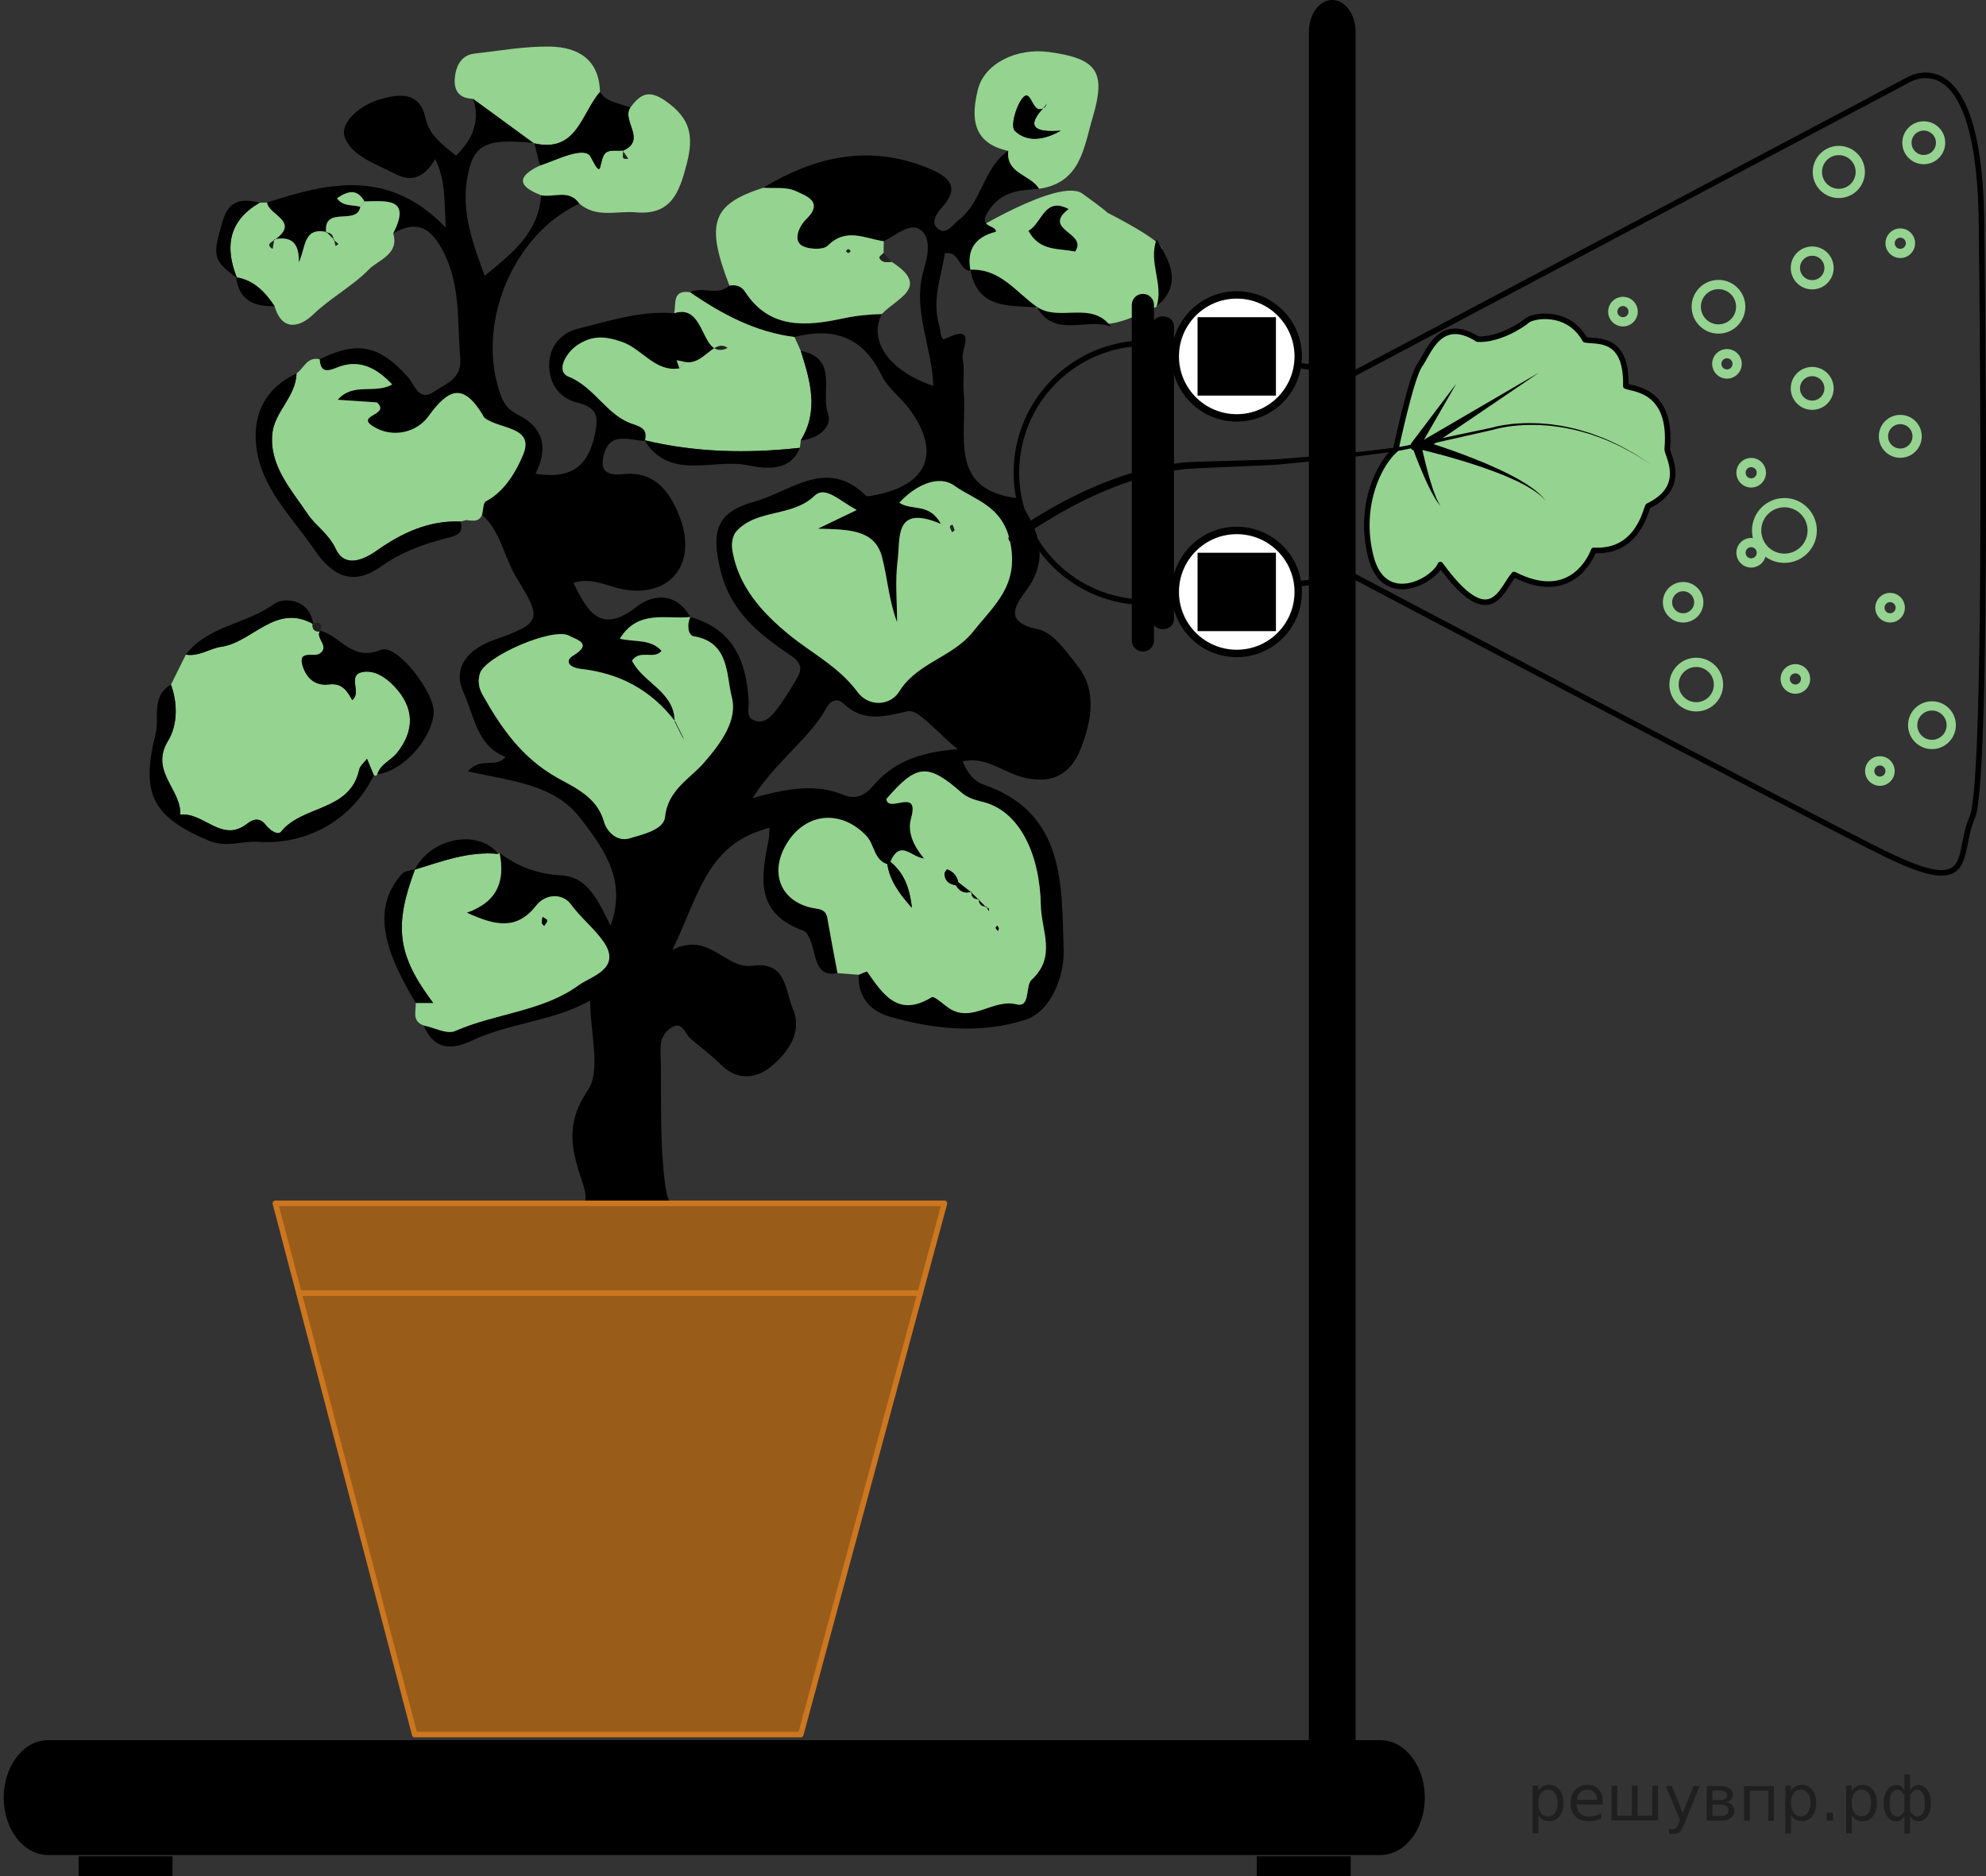 <?xml version="1.0" encoding="utf-8"?>
<!-- Generator: Adobe Illustrator 16.0.0, SVG Export Plug-In . SVG Version: 6.00 Build 0)  -->
<!DOCTYPE svg PUBLIC "-//W3C//DTD SVG 1.1//EN" "http://www.w3.org/Graphics/SVG/1.1/DTD/svg11.dtd">
<svg version="1.1" id="Layer_1" xmlns="http://www.w3.org/2000/svg" xmlns:xlink="http://www.w3.org/1999/xlink" x="0px" y="0px"
	 width="267.976px" height="253.083px" viewBox="-1628.564 -1402.25 267.976 253.083"
	 enable-background="new -1628.564 -1402.25 267.976 253.083" xml:space="preserve">
<rect x="-1628.564" y="-1402.25" width="267.976" height="253.083" fill="#333333" stroke="none"/>
<path d="M-1436.31-1159.75c0,4.28-2.687,7.75-6,7.75h-179.754c-3.313,0-6-3.47-6-7.75l0,0
	c0-4.28,2.687-7.75,6-7.75h179.754C-1438.996-1167.5-1436.31-1164.03-1436.31-1159.75L-1436.31-1159.75z"/>
<path fill-rule="evenodd" clip-rule="evenodd" fill="#95D390" d="M-1498.185-1370.562c0,0,12.562-7.812,15.688-5.562
	s3.375,2.578,3.375,2.578s7.211,3.604,7.387,4.919s0.176,1.315,0.176,1.315s-0.125,1.688,0,2.75
	s0.125,1.062,0.125,1.062s-0.209,1.827-0.644,2.229s-0.435,0.402-0.435,0.402s-5.232,2.632-6.982,2.25
	s-4.25-0.444-5.312-0.632s-3.733-1.395-3.733-1.395s-4.392-2.222-4.83-2.226s-1.062-0.451-1.062-0.451
	s-3.875-2.678-3.75-2.991S-1498.185-1370.562-1498.185-1370.562z"/>
<path fill-rule="evenodd" clip-rule="evenodd" fill="#212121" d="M-1556.467-1382.962c-0.04-0.004-0.075-0.006-0.115-0.01
	c0.024,0.017,0.047,0.034,0.071,0.052L-1556.467-1382.962z"/>
<path fill-rule="evenodd" clip-rule="evenodd" fill="#212121" d="M-1591.498-1369.911c0.036-0.025,0.058-0.047,0.092-0.072
	c-0.054,0.01-0.102,0.01-0.157,0.022L-1591.498-1369.911z"/>
<path fill-rule="evenodd" clip-rule="evenodd" fill="#212121" d="M-1584.496-1370.952c-0.024-0.005-0.043-0.006-0.067-0.011
	c0.002,0.029-0.001,0.051,0.002,0.081L-1584.496-1370.952z"/>
<path fill-rule="evenodd" clip-rule="evenodd" fill="#212121" d="M-1530.374-1355.311c-0.644-0.47-1.225-0.328-1.812,0.032
	C-1531.724-1354.983-1531.152-1354.934-1530.374-1355.311z"/>
<path fill-rule="evenodd" clip-rule="evenodd" fill="#212121" d="M-1537.484-1304.96c-0.018-0.023-0.038-0.043-0.056-0.066
	c0.001,0.038,0.008,0.072,0.008,0.11C-1537.533-1304.916-1537.484-1304.96-1537.484-1304.96z"/>
<path fill-rule="evenodd" clip-rule="evenodd" d="M-1538.783-1242.226c-0.842-6.144-0.476-12.286-0.651-18.428
	c-0.037-1.31,0.439-2.335,1.425-2.952c1.562-0.977,1.83,0.782,2.612,1.463c1.366,1.187,2.853,2.247,4.122,3.527
	c2.209,2.231,4.792,1.85,6.72,0.271c2.297-1.88,4.329-4.647,2.957-7.846c-1.028-2.397-0.815-6.427-5.427-5.78
	c-3.702,0.519-5.764-4.672-10.81-2.144c3.365-6.858,4.539-13.77,11.996-16.123
	c0.362-0.122,0.724-0.244,1.086-0.366c-0.004,0.397-0.009,0.792-0.012,1.188
	c-1.006,5.135-2.217,10.264,4.585,12.714c0.839,0.303,1.268,2.187,1.577,3.415c0.426,1.694,1.149,2.697,3.047,2.313
	c-0.42-2.247-0.862-4.49-1.25-6.743c-0.168-0.978-0.152-1.758-1.591-1.961
	c-4.758-0.669-6.515-4.758-3.958-8.858c2.604-4.175,7.332-4.471,10.671-0.979c1.151,1.203,1.008,3.252,2.841,3.849
	c0.144-0.104,0.283-0.215,0.418-0.331c1.342-3.079,2.813-0.621,4.55-0.436c-1.231-1.465-2.32-3.431-1.768-5.376
	c1.241-4.373-3.11-0.634-3.319-2.661c4.107-4.753,5.577-4.854,10.191-0.815c0.71,0.622,1.761,0.964,2.712,1.185
	c5.167,1.205,7.808,7.245,7.934,13.961c0.065,3.449,2.171,6.943-1.268,10.089c-0.819,0.75-0.12,3.753-1.966,3.289
	c-3.228-0.812-5.99,2.538-9.098,0.546c-0.822-0.527-2.032-1.726-2.387-1.509
	c-4.556,2.783-6.566-0.394-8.718-3.448c-0.059-0.084-0.742,0.272-1.133,0.422
	c-0.184,2.974,1.622,4.892,4.047,5.607c6.035,1.78,12.418,2.376,18.376,0.486c3.739-1.185,5.332-6.301,5.233-9.312
	c-0.288-8.729,0.318-18.606-10.782-22.432c-1.451-0.5-2.273-1.733-2.844-3.131
	c2.995-0.741,5.369,1.384,7.925,2.087c4.495,1.236,6.863-0.784,8.04-3.889c1.321-3.484,2.29-7.623-0.469-11.098
	c-1.518-1.912-3.297-4.521-5.338-4.934c-4.956-1.001-2.813-3.514-1.48-5.377c2.803-3.914,1.764-7.385-0.417-10.964
	c-0.248-0.406-0.309-1.286-0.519-1.306c-9.858-0.953-7.09-8.56-7.604-14.402
	c-0.131-1.488,0.147-3.038-0.153-4.479c-0.231-1.111,2.058-4.824-2.311-2.66c-0.695,0.344-0.65-1.182-0.854-1.87
	c-0.981-3.327,0.272-6.471,0.772-9.648c2.033-0.386,1.835,2.293,3.471,2.379c-0.586-2.883,0.629-4.601,3.426-5.296
	c-0.005-0.979-2.458-0.501-1.09-2.678c1.799-2.861,4.25-2.886,6.9-3.117c-1.111-1.926-4.494-2.009-4.152-5.114
	c-3.389,2.288-3.526,6.912-6.679,9.315c-0.787,0.6-1.714,2.147-2.835,1.174c-0.936-0.812-0.304-1.877,0.613-2.908
	c2.559-2.876,0.688-4.211-2.06-5.316c-7.896-3.176-15.137-1.485-22.1,2.709c1.475,0.112,3.129-0.151,4.373,0.443
	c1.283,0.613,3.904,1.391,1.415,3.808c-0.919,0.893-1.656,2.592-0.791,3.394c0.725,0.673,3.065,0.804,3.69,0.177
	c2.498-2.506,5.028-0.968,7.576-0.608c1.605-0.777,3.513-2.55,4.906-1.574c1.569,1.099,1.033,3.637,0.487,5.464
	c-1.596,5.342,1.137,10.334,1.292,15.62c-5.93-1.955-8.811-6.094-6.941-9.69c-1.785,0.042-3.503,0.22-5.298,0.604
	c-4.864,1.041-9.856,1.502-13.158-3.603c-0.51-0.789-1.245-0.979-2.116-0.835c-1.571,1.444-3.623,0.065-5.298,0.901
	c4.285,2.962,8.809,5.368,14.079,6.032c5.245-1.342,9.226-0.061,11.729,5.134c0.836,1.735,2.604,2.997,3.783,4.596
	c4.35,5.898,2.449,10.34-4.933,11.653c-0.311,0.056-0.779,0.177-0.934,0.023
	c-5.301-5.21-10.094-0.58-15.02,0.791c-5.176,1.44-5.896,3.981-4.6,9.31
	c1.362,5.6,5.254,8.606,9.483,11.463c1.573,1.062,1.504,1.95,0.752,3.212c-0.845,1.417-1.706,2.838-2.712,4.14
	c-0.698,0.902-1.609,1.882-2.936,1.423c-1.249-0.432-0.745-1.671-0.792-2.568c-0.283-5.442-2.093-9.792-7.888-11.406
	c0.002,0.003,0.003,0.005,0.005,0.008c-0.003,0.001-0.007,0.001-0.01,0.001c-0.45,1.014-0.33,2.464,0.511,2.603
	c4.822,0.79,4.347,5.333,5.091,8.152c0.819,3.103-1.333,6.127-3.79,8.946c-1.799,2.063-4.854,3.647-5.208,7.268
	c-0.17,1.733-2.975,2.341-4.787,2.891c-1.676,0.508-3.078-0.913-3.451-2.248
	c-0.934-3.34-3.966-4.617-6.301-5.929c-4.767-2.676-7.557-6.707-10.079-11.183
	c-0.517-0.918-0.663-1.88-0.368-2.875c0.688-2.321,9.89-6.294,12.04-5.106c0.974,0.539,3.295,1.026,0.528,2.701
	c-1.042,0.631-0.704,1.578,1.119,1.785c5.219,0.594,9.392,2.858,12.588,6.977
	c-0.087-3.946-4.284-5.127-5.745-8.098c1.097-1.582,2.963-0.077,3.988-1.319c-1.486-1.656-3.685-1.162-5.629-1.643
	c2.439-3.966,6.212-2.595,9.493-2.923c0.002-0.003,0.002-0.007,0.003-0.01c0.001,0,0.001,0.001,0.002,0.001
	c-1.833-3.318-5.006-3.12-7.182-1.413c-4.868,3.823-6.64,0.769-8.571-3.186c1.977-0.636,3.623,0.014,5.507,0.571
	c6.76,1.999,11.302-2.464,8.959-9.1c-1.133-3.209-3.231-6.715-7.864-6.124c-1.298,0.166-2.693-0.143-2.665-1.417
	c0.025-1.142,0.43-2.889,1.825-3.262c1.187-0.318,2.571,0.102,3.869,0.197c0.382-1.458-0.288-1.861-1.665-2.313
	c-3.49-1.145-5.059-4.936-8.65-6.388c-1.753-0.709-0.325-3.312,1.359-4.347c1.815-1.114,3.353-1.188,5.806-0.355
	c2.802,0.951,4.503,4.136,7.812,3.595c-0.127-0.365-0.253-0.731-0.38-1.096c0.386,0.082,0.772,0.165,1.158,0.244
	c1.661,0.311,2.805-1.183,3.923-1.868c-1.76-1.125-1.892-5.866-5.415-4.715
	c-4.513-0.371-8.759,1.053-13.029,2.107c-2.229,0.551-3.766,2.375-3.827,4.733
	c-0.065,2.529,1.27,4.607,3.799,5.221c2.879,0.698,2.876,2.076,2.291,4.615c-1.044,4.536-3.758,5.639-7.924,4.978
	c1.73-3.506,1.103-6.21-2.417-7.984c-1.074-0.541-1.772-1.252-2.229-2.469c-3.541-9.4,1.442-21.769,10.56-25.981
	c-1.365-2.01-3.442-0.796-5.174-1.142c-0.305,4.978-3.76,7.739-7.608,10.874
	c-1.617-4.404-3.111-8.494-2.393-12.942c0.773-4.793,2.414-5.618,8.972-4.988
	c-2.712-1.983-5.424-3.965-8.137-5.946c0.982,3.036-0.085,5.466-2.307,7.674c-1.748-1.464-3.586-2.588-4.16-5.213
	c-0.8-3.661-3.945-3.06-6.388-2.297c-2.314,0.724-5.14,2.949-4.478,4.976c0.834,2.551,4.244,3.649,6.837,4.995
	c2.425,1.258,4.033,0.247,5.383-1.996c1.37,2.807,1.207,5.285,1.412,9.226c-7.734-8.028-15.896-6.028-24.11-3.378
	c0.194,1.687,4.438,2.541,1.123,4.949c2.14-0.389,3.243,0.511,3.161,3.109c0.956-1.907,0.552-4.734,3.682-4.089
	c-0.312-3.589,4.177-0.8,4.615-3.392c-1.058-0.316-2.353,0.019-3.143-1.157
	c1.379-0.919,2.671-1.393,3.707,0.435c2.932-0.043,6.38-0.551,3.879,4.303c3.338-1.892,5.199-0.655,6.835,2.607
	c2.285,4.556,1.789,9.34,2.207,14.106c0.262,2.982-1.93,3.553-3.481,4.627c-2.131,1.475-2.641-0.922-3.647-2.032
	c-3.845-4.242-6.735-4.804-11.84-2.321c0.14,1.698,0.873,1.72,2.322,1.126c2.773-1.136,5.12-0.213,7.463,2.275
	c-2.372,1.338-5.252-0.332-7.352,2.069c2.1,0.142,3.819,0.257,5.294,0.356c1.887,1.722-2.891,1.701-0.567,3.196
	c2.755,1.772,6.024,0.739,7.476-1.268c2.744-3.792,4.693-4.599,7.341-0.292c0.087,0.142,0.134,0.328,0.255,0.426
	c1.954,1.586,6.826,1.137,5.224,4.991c-0.856,2.062-2.413,4.919-5.025,6.288c-0.382,0.2-0.355,1.183-0.517,1.803
	c2.564,2.302,2.96,5.791,4.689,8.574c3.495,5.623,3.248,6.076-3.042,8.313c-3.454,1.228-5.743,3.658-4.118,7.16
	c1.443,3.111,1.74,7.12,5.644,8.635c-1.373,1.625-3.203-0.12-5.108,1.948c5.861,1.305,11.621,1.722,15.119,6.217
	c3.6,4.627,6.288,8.663,4.154,14.616c-1.504-3.022-2.953-6.595-6.579-6.797c-3.299-0.185-5.909-1.16-8.397-3.037
	c0.734,3.658-0.152,6.539-4.41,8.062c3.669,1.671,6.657,2.471,9.321-0.926c1.383-1.764,3.67-1.621,4.689-0.231
	c1.356,1.851,3.162,3.263,4.419,5.061c2.555,3.656-1.748,4.709-3.309,5.854c-4.875,3.573-11.232,3.798-16.714,6.205
	c-1.094,0.479-2.813-0.466-4.244-0.754c1.353,3.161,3.559,3.442,6.444,2.081
	c5.184-2.446,11.073-2.638,16.03-5.43c0,4.429,1.514,9.435-0.337,12.14c-3.167,4.627-2.083,8.305-0.644,12.569
	c0.406,1.204,0.453,2.049,0.201,2.637c3.873,0,7.747,0,11.621,0
	C-1538.434-1240.462-1538.644-1241.214-1538.783-1242.226z M-1522.041-1316.588
	c-3.533-2.871-7.018-6.568-7.727-11.649c-0.105-0.749,0.081-1.798,0.557-2.326
	c2.775-3.08,7.498-1.868,10.572-4.818c1.404-1.348,3.288,0.624,5.67,1.935c-1.838,0.885-2.966,1.428-5.234,2.519
	c4.308,0.099,7.677,0.152,8.646,3.807c0.756,2.852,0.915,5.86,2.041,8.809c0-2.786-0.284-5.61,0.077-8.349
	c0.389-2.955-0.542-7.622,5.836-4.908c-1.586-2.91-3.89-1.728-5.613-2.857c2.137-2.345,5.28-3.845,7.429-2.302
	c2.707,1.942,6.458,2.652,7.5,7.473c1.287,5.95-2.052,8.542-4.979,12.216c-2.774,3.482-7.519,4.15-9.964,8.078
	c-1.215,1.95-4.112,2.111-5.632,0.054C-1515.362-1312.292-1518.953-1314.078-1522.041-1316.588z M-1516.939-1306.924
	c0.393-0.714,1.332-1.227,2.112-0.477c2.707,2.601,5.44,1.855,8.739,1.102c1.474-0.337,3.715,2.69,6.763,5.107
	c-5.387,0.421-8.844,1.895-11.444,4.967c-1.103,1.304-2.362,1.867-3.933,1.221
	c-3.736-1.538-7.466-0.945-12.322,0.413C-1523.754-1299.695-1519.348-1302.543-1516.939-1306.924z"/>
<polygon fill-rule="evenodd" clip-rule="evenodd" fill="#212121" points="-1535.433,-1319.009 -1535.423,-1319.01 
	-1535.428,-1319.018 -1535.429,-1319.019 "/>
<path fill-rule="evenodd" clip-rule="evenodd" fill="#95D390" d="M-1577.643-1297.808l-0.196,0.226l-0.283-0.099
	c-0.309-0.736-0.617-1.472-0.925-2.207c-0.363,0.494-0.938,0.943-1.058,1.491
	c-1.232,5.642-7.653,4.738-10.53,8.34c-0.433,0.542-1.512-0.175-2.055-0.887
	c-0.773-1.013-1.642-0.88-2.549-0.172c-3.415,2.667-5.885-1.656-8.999-1.219c0.188-3.405-4.158-5.877-1.653-9.97
	c1.284-2.099,1.329-5,0.399-7.594c0.668-1.347,1.337-2.694,2.005-4.042c1.746,0.302,3.194-0.827,4.757-1.052
	c4.266-0.612,7.363-5.944,12.437-3.064c0,0-0.085-0.052-0.085-0.051c-0.09,0.793,0.288,1.114,1.052,1.045
	c0,0-0.049-0.094-0.048-0.093c-0.687,1.02,1.365,2.078-0.032,3.074c-0.807,0.576-3.183-0.657-2.228,1.93
	c0.589,1.596,1.796,2.442,3.462,2.231c1.818-0.231,2.499,0.974,3.13,2.108c1.341-1.003-0.72-3.329,1.353-3.769
	c1.641-0.348,3.226,0.735,4.383,1.974c2.67,2.857,2.715,5.922,0.295,8.943
	C-1575.813-1299.661-1577.216-1299.183-1577.643-1297.808z"/>
<path fill-rule="evenodd" clip-rule="evenodd" fill="#95D390" d="M-1585.432-1353.787c0.14,1.698,0.873,1.72,2.322,1.126
	c2.773-1.136,5.12-0.213,7.463,2.275c-2.372,1.338-5.252-0.332-7.352,2.069c2.1,0.142,3.819,0.257,5.294,0.356
	c1.887,1.722-2.891,1.701-0.567,3.196c2.755,1.772,6.024,0.739,7.476-1.268c2.744-3.792,4.693-4.599,7.341-0.292
	c0.087,0.142,0.134,0.328,0.255,0.426c1.954,1.586,6.826,1.137,5.224,4.991c-0.856,2.062-2.413,4.919-5.025,6.288
	c-0.382,0.2-0.355,1.183-0.517,1.803c-0.432,1.07-1.322,0.793-2.14,0.727c-0.303,0.079-0.606,0.158-0.909,0.237
	l0.139-0.039c-4.289-0.181-7.94,1.545-11.317,3.93c-1.999,1.411-4.377,2.22-5.507-0.219
	c-0.965-2.081-2.728-3.127-3.8-4.729c-2.188-3.274-5.212-6.514-4.764-10.879c0.298-2.901,3.181-4.96,3.26-8.076
	C-1587.556-1352.573-1587.112-1354.184-1585.432-1353.787z"/>
<path fill-rule="evenodd" clip-rule="evenodd" fill="#95D390" d="M-1561.156-1287.186c0.734,3.658-0.152,6.539-4.41,8.062
	c3.669,1.671,6.657,2.471,9.321-0.926c1.383-1.764,3.67-1.621,4.689-0.231c1.356,1.851,3.162,3.263,4.419,5.061
	c2.555,3.656-1.748,4.709-3.309,5.854c-4.875,3.573-11.232,3.798-16.714,6.205c-1.094,0.479-2.813-0.466-4.244-0.754
	c-1.611-0.575-1.016-1.921-1.062-3.042c0.766,0,1.532,0,2.345,0c-4.828-6.436-5.344-10.331-2.431-18.053
	c0,0-0.056,0.082-0.056,0.081c3.681-1.134,7.314-2.519,11.283-2.129L-1561.156-1287.186z M-1555.355-1278.562
	c-0.039,0.318-0.111,0.586-0.087,0.846c0.012,0.132,0.197,0.248,0.304,0.371c0.148-0.243,0.396-0.481,0.407-0.731
	C-1554.726-1278.218-1555.105-1278.377-1555.355-1278.562z"/>
<path fill-rule="evenodd" clip-rule="evenodd" fill="#95D390" d="M-1536.109-1353.413c2.533,0.478,3.863-3.261,5.735-1.897
	c-3.739,1.81-2.779-6.137-7.228-4.683c0.287-1.274-0.301-3.218,2.163-2.827c4.285,2.962,8.809,5.368,14.079,6.032
	c0.281,0.622,0.562,1.244,0.843,1.866c1.279,4.025,2.481,8.051,0.004,12.077c-0.042,0.336-0.083,0.673-0.124,1.009
	c-7.043,0.771-14.043,0.644-20.966-1.028l0.054,0.114c0.382-1.458-0.288-1.861-1.665-2.313
	c-3.49-1.145-5.059-4.936-8.65-6.388c-1.753-0.709-0.325-3.312,1.359-4.347c1.815-1.114,3.353-1.188,5.806-0.355
	c2.802,0.951,4.503,4.136,7.812,3.595C-1536.628-1352.844-1536.369-1353.129-1536.109-1353.413z"/>
<path fill-rule="evenodd" clip-rule="evenodd" fill="#95D390" d="M-1525.575-1376.921c1.475,0.112,3.129-0.151,4.373,0.443
	c1.283,0.613,3.904,1.391,1.415,3.808c-0.919,0.893-1.656,2.592-0.791,3.394c0.725,0.673,3.065,0.804,3.69,0.177
	c2.498-2.506,5.028-0.968,7.576-0.608c-0.009,0.527-0.019,1.056-0.028,1.583c-0.2,0.211-0.612,0.512-0.567,0.618
	c0.315,0.739,0.998,0.611,1.627,0.566c5.423,3.42,0.617,4.971-1.289,7.052c-1.785,0.042-3.503,0.22-5.298,0.604
	c-4.864,1.041-9.856,1.502-13.158-3.603c-0.51-0.789-1.245-0.979-2.116-0.835
	C-1533.393-1372.161-1532.52-1374.686-1525.575-1376.921z M-1513.788-1368.367c-0.1-0.094-0.197-0.258-0.299-0.261
	c-0.103-0.003-0.21,0.154-0.316,0.241c0.1,0.094,0.197,0.258,0.299,0.262
	C-1514.001-1368.122-1513.893-1368.279-1513.788-1368.367z"/>
<path fill-rule="evenodd" clip-rule="evenodd" fill="#95D390" d="M-1488.362-1376.78c-1.111-1.926-4.494-2.009-4.152-5.114
	c-4.847-1.04-5.052-4.471-4.095-8.291c0.87-3.477,5.18-5.643,9.582-5.048c6.494,0.877,7.732,2.644,5.919,8.758
	C-1482.323-1382.38-1482.708-1377.586-1488.362-1376.78z M-1487.495-1387.882c-1.836,1.65-1.804-2.732-3.108-1.117
	c-0.896,1.11-1.625,3.798-1.038,4.384c1.531,1.526,3.836,1.369,6.201-0.008c-3.4,0.264-4.894-0.455-2.103-3.305
	c0.078-0.124,0.156-0.247,0.234-0.371C-1487.371-1388.16-1487.433-1388.021-1487.495-1387.882z"/>
<path fill-rule="evenodd" clip-rule="evenodd" fill="#95D390" d="M-1584.561-1370.882c-0.395-3.725,4.171-0.859,4.613-3.473
	c0.185-0.243,0.373-0.484,0.565-0.723c2.931-0.043,6.379-0.551,3.878,4.303c0.856,2.862-2.037,3.591-3.279,4.867
	c-2.21,2.269-5.151,3.804-7.521,6.085c-1.684,1.622-4.172,2.449-5.212-1.124c-1.267-1.914-2.78-3.501-5.183-3.905
	l0.118,0.107c-1.685-4.193-1.141-7.718,3.043-10.15c0.336-0.013,0.673-0.024,1.009-0.037
	c0.196,1.704,4.538,2.556,1.032,5.021c-0.321,0.356-1.281,0.559-0.295,1.228c0.076-0.427,0.153-0.853,0.229-1.278
	c2.249-0.467,3.402,0.423,3.318,3.087c0.963-1.922,0.541-4.781,3.749-4.078c0.337,0.338,0.675,0.677,1.012,1.015
	c0.07,0.289,0.14,0.577,0.21,0.865c0.122-0.087,0.244-0.174,0.366-0.262c-0.213-0.182-0.425-0.363-0.638-0.545
	C-1583.614-1370.486-1583.883-1370.891-1584.561-1370.882z"/>
<path fill-rule="evenodd" clip-rule="evenodd" fill="#95D390" d="M-1550.379-1374.773c-1.365-2.01-3.442-0.796-5.174-1.142
	c-3.203-1.214-3.268-2.549-0.154-4.007c2.321-0.787,6.048-2.69,6.841-1.167c1.537,2.95,1.078,1.322,1.739-0.142
	c0.457-1.013,1.73-0.579,2.653-0.731c0.126,0.429-0.481,1.295,0.665,1.113c-0.244-0.353-0.488-0.707-0.733-1.06
	c3.338-1.418-0.185-4.044,1.028-5.837c1.359-1.776,2.435-2.529,4.845-0.82c3.292,2.333,3.728,4.685,2.776,8.392
	c-1.002,3.902-2.11,6.985-6.87,6.568C-1545.321-1373.83-1548.087-1372.796-1550.379-1374.773z"/>
<path fill-rule="evenodd" clip-rule="evenodd" fill="#95D390" d="M-1556.511-1382.92c-2.736-2-5.472-3.999-8.208-5.998
	c-2.325-0.055-2.72-1.613-2.394-3.399c0.24-1.312,0.979-2.522,2.533-2.696
	c3.405-0.38,6.823-1.008,10.226-0.952c3.766,0.061,6.651,1.718,6.746,6.126
	C-1550.131-1386.961-1550.701-1381.569-1556.511-1382.92z"/>
<path fill-rule="evenodd" clip-rule="evenodd" d="M-1605.492-1309.898c0.93,2.594,0.885,5.495-0.399,7.594
	c-2.505,4.093,1.84,6.564,1.653,9.97c3.115-0.438,5.585,3.886,8.999,1.219c0.907-0.708,1.776-0.841,2.549,0.172
	c0.543,0.712,1.623,1.429,2.055,0.887c2.877-3.602,9.298-2.698,10.53-8.34c0.12-0.548,0.694-0.997,1.058-1.491
	c0.308,0.735,0.616,1.471,0.925,2.207c-2.857,6.003-9.062,9.481-15.658,8.992c-2.206-0.163-4.228,0.873-6.701-0.186
	c-7.453-3.196-9.127-6.219-7.104-14.31C-1607.013-1305.472-1608.222-1308.284-1605.492-1309.898z"/>
<path fill-rule="evenodd" clip-rule="evenodd" d="M-1588.555-1351.864c-0.079,3.116-2.962,5.175-3.26,8.076
	c-0.449,4.365,2.576,7.604,4.764,10.879c1.071,1.603,2.835,2.648,3.8,4.729c1.13,2.438,3.508,1.63,5.507,0.219
	c3.377-2.385,7.028-4.11,11.317-3.93c0.464,1.599-0.494,1.893-1.783,2.215c-3.176,0.793-6.199,1.915-8.943,3.85
	c-3.639,2.563-6.416,1.518-8.999-2.275c-3.081-4.523-7.32-8.422-7.862-14.236
	C-1594.415-1346.618-1592.614-1349.972-1588.555-1351.864z"/>
<path fill-rule="evenodd" clip-rule="evenodd" d="M-1577.643-1297.808c0.427-1.375,1.83-1.853,2.632-2.856
	c2.42-3.022,2.376-6.086-0.295-8.943c-1.157-1.238-2.742-2.321-4.383-1.974
	c-2.073,0.44-0.012,2.766-1.353,3.769c-0.631-1.135-1.312-2.34-3.13-2.108c-1.666,0.212-2.873-0.635-3.462-2.231
	c-0.954-2.587,1.422-1.353,2.228-1.93c1.397-0.996-0.655-2.054,0.032-3.074c2.749,0.609,4.218,4.193,8.202,2.575
	c2.195-0.891,7.3,5.833,7.13,8.477C-1570.271-1302.526-1574.278-1298.153-1577.643-1297.808z"/>
<path fill-rule="evenodd" clip-rule="evenodd" d="M-1556.511-1382.92c5.81,1.351,6.38-4.041,8.904-6.92
	c0.967,1.475,2.683,1.487,4.093,2.095c-1.213,1.793,2.31,4.419-1.028,5.837l0.068-0.054
	c-0.924,0.152-2.197-0.281-2.654,0.731c-0.661,1.464-0.202,3.092-1.739,0.142
	c-0.793-1.523-4.521,0.38-6.841,1.167c-0.253-1.013-0.507-2.026-0.76-3.04L-1556.511-1382.92z"/>
<path fill-rule="evenodd" clip-rule="evenodd" d="M-1572.55-1285.009c-2.913,7.722-2.397,11.616,2.431,18.053
	c-0.814,0-1.579,0-2.345,0c-4.608-7.582-5.804-13.018-1.837-17.419
	C-1573.934-1284.782-1573.144-1284.807-1572.55-1285.009z"/>
<path fill-rule="evenodd" clip-rule="evenodd" d="M-1586.293-1318.056c-5.074-2.88-8.171,2.452-12.437,3.064
	c-1.563,0.225-3.011,1.353-4.757,1.052c2.986-3.927,8.172-4.093,11.931-6.851
	C-1590.304-1321.708-1586.763-1321.489-1586.293-1318.056z"/>
<path fill-rule="evenodd" clip-rule="evenodd" d="M-1484.375-1374.045c-3.705,2.825,2.688,3.194,0.867,5.739
	c-2.03-0.486-4.79,0.039-6.282-2.817C-1487.967-1372.062-1487.653-1375.801-1484.375-1374.045z"/>
<path fill-rule="evenodd" clip-rule="evenodd" d="M-1593.539-1374.895c-4.184,2.433-4.728,5.957-3.043,10.15
	c-3.31-2.44-3.331-2.957-1.922-7.726C-1597.666-1375.305-1595.879-1375.494-1593.539-1374.895z"/>
<path fill-rule="evenodd" clip-rule="evenodd" d="M-1561.323-1287.057c-3.968-0.391-7.602,0.995-11.283,2.129
	C-1570.431-1289.254-1564.016-1290.465-1561.323-1287.057z"/>
<path fill-rule="evenodd" clip-rule="evenodd" d="M-1472.515-1360.868c1.013-3.021-1.15-6.047,0.016-9.067
	C-1470.676-1366.91-1468.975-1363.885-1472.515-1360.868z"/>
<path fill-rule="evenodd" clip-rule="evenodd" d="M-1596.7-1364.852c2.403,0.404,3.917,1.991,5.183,3.905
	C-1594.284-1360.869-1596.331-1361.746-1596.7-1364.852z"/>
<path fill-rule="evenodd" clip-rule="evenodd" fill="#212121" d="M-1566.568-1331.852c0.303-0.079,0.606-0.158,0.909-0.237
	C-1565.962-1332.01-1566.265-1331.931-1566.568-1331.852z"/>
<path fill-rule="evenodd" clip-rule="evenodd" fill="#212121" d="M-1585.325-1317.062c-0.765,0.069-1.143-0.252-1.052-1.045
	C-1585.355-1318.436-1585.006-1318.085-1585.325-1317.062z"/>
<path fill-rule="evenodd" clip-rule="evenodd" fill="#95D390" d="M-1512.693-1270.749c-0.954-0.075-1.908-0.149-2.862-0.224
	c-0.42-2.247-0.862-4.49-1.25-6.743c-0.168-0.978-0.152-1.758-1.591-1.961
	c-4.758-0.669-6.515-4.758-3.958-8.858c2.604-4.175,7.332-4.471,10.671-0.979c1.151,1.203,1.008,3.252,2.847,3.845
	c0.323,2.043,1.342,3.673,3.313,5.886c-0.345-3.103-1.252-4.835-2.901-6.213c1.342-3.079,2.813-0.621,4.55-0.436
	c-1.231-1.465-2.32-3.431-1.768-5.376c1.241-4.373-3.11-0.634-3.319-2.661c4.107-4.753,5.577-4.854,10.191-0.815
	c0.71,0.622,1.761,0.964,2.712,1.185c5.167,1.205,7.808,7.245,7.934,13.961c0.065,3.449,2.171,6.943-1.268,10.089
	c-0.819,0.75-0.12,3.753-1.966,3.289c-3.228-0.812-5.99,2.538-9.098,0.546c-0.822-0.527-2.032-1.726-2.387-1.509
	c-4.556,2.783-6.566-0.394-8.718-3.448C-1511.619-1271.255-1512.302-1270.899-1512.693-1270.749z M-1495.477-1279.961
	c0.116,0.206,0.231,0.411,0.347,0.617c-0.002-0.109,0.041-0.262-0.015-0.317c-0.106-0.107-0.268-0.159-0.407-0.234
	c-0.332-0.334-0.663-0.667-0.994-1.001c-0.333-0.333-0.666-0.667-0.999-1c-0.572-0.445-1.145-0.89-1.717-1.334
	c-0.175-0.854-0.678-1.442-1.486-1.736c-0.052-0.019-0.386,0.4-0.377,0.606c0.04,0.95,0.643,1.402,1.537,1.532
	c0.485,0.815,1.156,1.184,2.107,0.872c-0.046,0.711,0.311,1.02,0.997,1.001
	C-1496.48-1280.288-1496.146-1279.954-1495.477-1279.961z M-1493.794-1277.02c-0.061-0.119-0.123-0.238-0.184-0.357
	c-0.084,0.101-0.257,0.233-0.235,0.297c0.056,0.16,0.201,0.289,0.31,0.43
	C-1493.867-1276.773-1493.83-1276.897-1493.794-1277.02z"/>
<path fill-rule="evenodd" clip-rule="evenodd" fill="#95D390" d="M-1512.97-1333.447c-1.838,0.885-2.966,1.428-5.234,2.519
	c4.308,0.099,7.677,0.152,8.646,3.807c0.756,2.852,0.915,5.86,2.041,8.809c0-2.786-0.284-5.61,0.077-8.349
	c0.389-2.955-0.542-7.622,5.836-4.908c-1.586-2.91-3.89-1.728-5.613-2.857c2.137-2.345,5.28-3.845,7.429-2.302
	c2.707,1.942,6.458,2.652,7.5,7.473c1.287,5.95-2.052,8.542-4.979,12.216c-2.774,3.482-7.519,4.15-9.964,8.078
	c-1.215,1.95-4.112,2.111-5.632,0.054c-2.499-3.383-6.09-5.169-9.178-7.679
	c-3.533-2.871-7.018-6.568-7.727-11.649c-0.105-0.749,0.081-1.798,0.557-2.326
	c2.775-3.08,7.498-1.868,10.572-4.818C-1517.236-1336.729-1515.352-1334.758-1512.97-1333.447z M-1500.063-1331.469
	c-0.117,0.081-0.345,0.19-0.333,0.238c0.067,0.263,0.194,0.511,0.3,0.764c0.11-0.091,0.326-0.203,0.312-0.267
	C-1499.837-1330.987-1499.963-1331.226-1500.063-1331.469z"/>
<path fill-rule="evenodd" clip-rule="evenodd" fill="#95D390" d="M-1535.429-1319.019c-0.455,1.015-0.335,2.474,0.508,2.612
	c4.822,0.79,4.347,5.333,5.091,8.152c0.819,3.103-1.333,6.127-3.79,8.946c-1.799,2.063-4.854,3.647-5.208,7.268
	c-0.17,1.733-2.975,2.341-4.787,2.891c-1.676,0.508-3.078-0.913-3.451-2.248
	c-0.934-3.34-3.966-4.617-6.301-5.929c-4.767-2.676-7.557-6.707-10.079-11.183
	c-0.517-0.918-0.663-1.88-0.368-2.875c0.688-2.321,9.89-6.294,12.04-5.106c0.974,0.539,3.295,1.026,0.528,2.701
	c-1.042,0.631-0.704,1.578,1.119,1.785c5.248,0.598,9.44,2.88,12.644,7.044c0.33,0.667,0.661,1.334,0.991,2.001
	c0.069,0.134,0.132,0.271,0.209,0.399c0.079,0.132,0.173,0.256,0.26,0.384c-0.17-0.248-0.34-0.496-0.51-0.744
	c-0.333-0.666-0.665-1.331-0.999-1.997c-0.008-4.037-4.278-5.209-5.753-8.208c1.097-1.582,2.963-0.077,3.988-1.319
	c-1.486-1.656-3.685-1.162-5.629-1.643c2.441-3.97,6.22-2.592,9.503-2.924
	C-1535.423-1319.011-1535.429-1319.019-1535.429-1319.019z"/>
<path fill-rule="evenodd" clip-rule="evenodd" fill="#95D390" d="M-1579.948-1374.354c-1.058-0.316-2.353,0.019-3.143-1.157
	c1.379-0.919,2.671-1.393,3.707,0.435C-1579.574-1374.839-1579.763-1374.598-1579.948-1374.354z"/>
<path fill-rule="evenodd" clip-rule="evenodd" fill="#95D390" d="M-1536.888-1352.559c-0.127-0.365-0.253-0.731-0.38-1.096
	c0.386,0.082,0.772,0.165,1.158,0.244C-1536.369-1353.129-1536.628-1352.844-1536.888-1352.559z"/>
<path fill-rule="evenodd" clip-rule="evenodd" d="M-1555.355-1278.562c0.251,0.185,0.629,0.344,0.624,0.486
	c-0.011,0.249-0.259,0.487-0.407,0.731c-0.107-0.123-0.291-0.239-0.304-0.371
	C-1555.467-1277.976-1555.394-1278.243-1555.355-1278.562z"/>
<path fill-rule="evenodd" clip-rule="evenodd" d="M-1520.638-1341.836c-1.433,3.617-5.454,2.649-7.216,2.316
	c-4.582-0.867-10.337,2.169-13.75-3.345C-1534.68-1341.191-1527.681-1341.064-1520.638-1341.836z"/>
<path fill-rule="evenodd" clip-rule="evenodd" d="M-1520.518-1354.922c5.169,0.999,2.648,5.602,3.673,8.44
	c0.662,1.833-1.369,3.456-3.668,3.637C-1518.037-1346.871-1519.238-1350.897-1520.518-1354.922z"/>
<path fill-rule="evenodd" clip-rule="evenodd" d="M-1488.543-1360.774c-3.813-0.298-8.121,0.29-9.091-5.088
	C-1493.553-1366.044-1491.42-1362.744-1488.543-1360.774z"/>
<path fill-rule="evenodd" clip-rule="evenodd" d="M-1478.661-1358.177c-3.231-1.297-7.61,1.667-10.016-2.696
	C-1485.667-1358.755-1481.278-1361.756-1478.661-1358.177z"/>
<path fill-rule="evenodd" clip-rule="evenodd" fill="#212121" d="M-1509.341-1368.124c0.353,0.395,0.707,0.789,1.06,1.185
	c-0.63,0.045-1.313,0.173-1.627-0.566C-1509.953-1367.612-1509.541-1367.913-1509.341-1368.124z"/>
<path fill-rule="evenodd" clip-rule="evenodd" fill="#212121" d="M-1513.788-1368.367c-0.105,0.088-0.213,0.245-0.315,0.242
	c-0.102-0.004-0.2-0.168-0.299-0.262c0.105-0.087,0.213-0.244,0.316-0.241
	C-1513.985-1368.625-1513.888-1368.461-1513.788-1368.367z"/>
<path fill-rule="evenodd" clip-rule="evenodd" d="M-1487.542-1387.928c-2.792,2.85-1.298,3.568,2.103,3.305
	c-2.365,1.377-4.67,1.534-6.201,0.008c-0.588-0.586,0.141-3.273,1.038-4.384c1.304-1.615,1.272,2.768,3.108,1.117
	L-1487.542-1387.928z"/>
<path fill-rule="evenodd" clip-rule="evenodd" fill="#212121" d="M-1487.495-1387.882c0.062-0.139,0.124-0.278,0.186-0.417
	c-0.078,0.124-0.156,0.247-0.233,0.371L-1487.495-1387.882z"/>
<path fill-rule="evenodd" clip-rule="evenodd" fill="#212121" d="M-1591.563-1369.961c-0.076,0.426-0.153,0.852-0.229,1.278
	c-0.986-0.67-0.026-0.872,0.295-1.228C-1591.498-1369.911-1591.563-1369.961-1591.563-1369.961z"/>
<path fill-rule="evenodd" clip-rule="evenodd" fill="#212121" d="M-1583.546-1369.879c0.212,0.182,0.425,0.363,0.638,0.545
	c-0.122,0.088-0.244,0.175-0.366,0.262c-0.07-0.288-0.14-0.576-0.21-0.865L-1583.546-1369.879z"/>
<path fill-rule="evenodd" clip-rule="evenodd" fill="#212121" d="M-1584.561-1370.882c0.677-0.009,0.946,0.396,1.015,1.003
	l0.062-0.059c-0.337-0.338-0.675-0.677-1.012-1.015C-1584.496-1370.952-1584.561-1370.882-1584.561-1370.882z"/>
<path fill-rule="evenodd" clip-rule="evenodd" fill="#212121" d="M-1544.542-1381.908c0.245,0.353,0.489,0.707,0.733,1.06
	c-1.147,0.182-0.54-0.685-0.665-1.113C-1544.473-1381.962-1544.542-1381.908-1544.542-1381.908z"/>
<path fill-rule="evenodd" clip-rule="evenodd" d="M-1508.423-1285.996c1.649,1.378,2.556,3.11,2.901,6.213
	c-1.971-2.213-2.991-3.843-3.313-5.886C-1508.697-1285.77-1508.557-1285.88-1508.423-1285.996z"/>
<path fill-rule="evenodd" clip-rule="evenodd" d="M-1499.59-1282.827c-0.893-0.131-1.496-0.583-1.536-1.533
	c-0.009-0.206,0.325-0.626,0.377-0.606c0.808,0.294,1.31,0.883,1.486,1.736
	C-1499.369-1283.094-1499.478-1282.96-1499.59-1282.827z"/>
<path fill-rule="evenodd" clip-rule="evenodd" d="M-1499.263-1283.23c0.572,0.444,1.145,0.889,1.717,1.334l0.064-0.06
	c-0.952,0.312-1.623-0.056-2.108-0.87C-1499.478-1282.96-1499.369-1283.094-1499.263-1283.23z"/>
<path fill-rule="evenodd" clip-rule="evenodd" d="M-1493.794-1277.02c-0.037,0.123-0.073,0.246-0.109,0.369
	c-0.109-0.141-0.253-0.27-0.31-0.43c-0.022-0.064,0.151-0.196,0.235-0.297
	C-1493.916-1277.258-1493.855-1277.139-1493.794-1277.02z"/>
<path fill-rule="evenodd" clip-rule="evenodd" d="M-1497.545-1281.897c0.333,0.333,0.665,0.667,0.999,1l0.062-0.06
	c-0.686,0.019-1.044-0.289-0.998-1.001C-1497.481-1281.957-1497.545-1281.897-1497.545-1281.897z"/>
<path fill-rule="evenodd" clip-rule="evenodd" d="M-1496.547-1280.897c0.332,0.334,0.663,0.667,0.994,1.001l0.076-0.065
	c-0.669,0.007-1.003-0.327-1.008-0.995C-1496.484-1280.956-1496.547-1280.897-1496.547-1280.897z"/>
<path fill-rule="evenodd" clip-rule="evenodd" d="M-1495.553-1279.896c0.139,0.075,0.301,0.127,0.407,0.234
	c0.056,0.056,0.013,0.208,0.015,0.317c-0.116-0.206-0.231-0.411-0.347-0.617L-1495.553-1279.896z"/>
<path fill-rule="evenodd" clip-rule="evenodd" fill="#212121" d="M-1500.063-1331.469c0.1,0.243,0.226,0.481,0.279,0.735
	c0.014,0.064-0.202,0.176-0.312,0.267c-0.106-0.253-0.233-0.501-0.3-0.764
	C-1500.408-1331.278-1500.18-1331.388-1500.063-1331.469z"/>
<path fill="#95D390" d="M-1440.223-1341.635c0,0,2.055-9.74,3.234-11.365s2.679-6.75,7.804-3.5
	c2.75,0.167,5.917-1.833,6.667-2.5s5.5-1.583,7.833,2.583c1.417,0.333,5.667-0.666,5.5,6.25
	c0.834,0.416,6.333,0.312,5.583,8.531c0.083,0.969,2.75,5.077-2.583,7.648c-0.334,0.487-1.333,6.321-7.333,5.987
	c-0.5,1.333-3.333,7.083-10.75,3.25c-1.75,2-3.136,8-9.943-1.333c-0.974,2.25-7.64,5.834-9.39-1.083
	S-1442.428-1339.771-1440.223-1341.635z"/>
<path fill-rule="evenodd" clip-rule="evenodd" fill="#212121" d="M-1536.493-1302.958c-0.331-0.667-0.661-1.334-0.991-2.001
	c0-0.001-0.049,0.043-0.048,0.043c0.333,0.666,0.666,1.331,0.999,1.997L-1536.493-1302.958z"/>
<path fill-rule="evenodd" clip-rule="evenodd" fill="#212121" d="M-1536.534-1302.919c0.17,0.248,0.34,0.496,0.51,0.744
	c-0.087-0.128-0.181-0.252-0.26-0.384c-0.077-0.129-0.14-0.266-0.209-0.399L-1536.534-1302.919z"/>
<g>
	<path d="M-1492.23-1330.154c1.154-0.85,2.336-1.618,3.539-2.367c1.21-0.731,2.43-1.448,3.687-2.097
		c0.622-0.336,1.254-0.653,1.894-0.955c0.633-0.316,1.276-0.609,1.928-0.886c0.645-0.291,1.297-0.565,1.962-0.811
		c0.66-0.257,1.317-0.519,1.995-0.729c1.337-0.469,2.709-0.839,4.088-1.17l2.089-0.418l2.117-0.266
		c1.433-0.101,2.835-0.129,4.228-0.173l4.202-0.123c1.399-0.05,2.803-0.064,4.199-0.143l4.176-0.34l4.179-0.342
		l4.17-0.478c1.393-0.15,2.78-0.325,4.164-0.524c1.35-0.237,2.736-0.564,4.103-0.841l8.226-1.736
		l-0.016,0.004c0.935-0.268,1.874-0.409,2.824-0.514c0.949-0.085,1.903-0.138,2.854-0.102
		c0.476,0.009,0.952,0.023,1.425,0.076c0.474,0.044,0.949,0.07,1.418,0.155c0.469,0.078,0.943,0.128,1.407,0.23
		l1.392,0.308c0.461,0.112,0.913,0.263,1.37,0.393c0.459,0.124,0.908,0.277,1.349,0.455l1.331,0.506l1.291,0.6
		c0.435,0.191,0.859,0.402,1.267,0.645l1.241,0.695c0.417,0.225,0.796,0.514,1.196,0.768l1.184,0.786l-1.195-0.769
		c-0.403-0.248-0.785-0.532-1.205-0.75l-1.249-0.677c-0.41-0.237-0.837-0.441-1.273-0.625l-1.295-0.58
		l-1.333-0.486c-0.441-0.171-0.89-0.317-1.349-0.434c-0.457-0.123-0.907-0.268-1.367-0.372l-1.388-0.287
		c-0.462-0.094-0.934-0.137-1.4-0.208c-0.466-0.078-0.938-0.098-1.408-0.135
		c-0.47-0.045-0.941-0.053-1.413-0.055c-0.942-0.023-1.885,0.043-2.821,0.139
		c-0.931,0.116-1.87,0.273-2.754,0.54l-0.016,0.004l-8.201,1.85c-1.375,0.299-2.715,0.637-4.12,0.904
		c-1.387,0.219-2.777,0.415-4.169,0.584l-4.174,0.538l-4.196,0.402l-4.198,0.4
		c-1.4,0.098-2.8,0.131-4.2,0.2l-4.2,0.182c-1.406,0.064-2.808,0.114-4.167,0.228l-2.05,0.286
		l-2.027,0.435c-1.339,0.342-2.672,0.721-3.973,1.198c-0.659,0.213-1.3,0.478-1.942,0.739
		c-0.647,0.249-1.282,0.527-1.911,0.821c-0.635,0.28-1.262,0.576-1.879,0.895c-0.624,0.304-1.239,0.625-1.846,0.963
		c-1.225,0.653-2.413,1.374-3.59,2.108c-1.166,0.748-2.325,1.525-3.416,2.353l-0.006,0.005
		c-0.275,0.209-0.667,0.155-0.876-0.12c-0.208-0.275-0.154-0.667,0.121-0.876
		C-1492.236-1330.15-1492.232-1330.153-1492.23-1330.154z"/>
</g>
<g>
	<path d="M-1436.799-1342.311c0,0.001,0.431,2.137,1.03,4.246c0.138,0.531,0.315,1.045,0.469,1.535
		c0.144,0.496,0.345,0.926,0.485,1.314c0.133,0.393,0.329,0.671,0.428,0.892c0.112,0.215,0.175,0.337,0.175,0.337
		s-0.08-0.111-0.22-0.307c-0.128-0.202-0.371-0.465-0.558-0.834c-0.193-0.365-0.462-0.778-0.676-1.25
		c-0.224-0.468-0.478-0.964-0.692-1.475c-0.901-2.022-1.647-4.122-1.647-4.122
		c-0.118-0.326,0.051-0.685,0.377-0.802c0.326-0.118,0.685,0.051,0.802,0.376
		C-1436.814-1342.373-1436.805-1342.339-1436.799-1342.311z"/>
</g>
<g>
	<path d="M-1436.829-1342.877c0,0,4.543,1.359,8.894,3.215c1.085,0.472,2.161,0.961,3.146,1.471
		c0.487,0.266,0.971,0.495,1.402,0.769c0.435,0.264,0.855,0.495,1.212,0.763c0.361,0.258,0.705,0.475,0.968,0.726
		c0.265,0.244,0.527,0.422,0.686,0.628c0.333,0.394,0.523,0.619,0.523,0.619s-0.204-0.211-0.561-0.581
		c-0.169-0.192-0.444-0.353-0.72-0.576c-0.273-0.229-0.629-0.422-1.002-0.651
		c-0.367-0.239-0.799-0.441-1.245-0.673c-0.44-0.24-0.936-0.436-1.433-0.666
		c-1.005-0.439-2.101-0.852-3.203-1.245c-4.423-1.549-8.988-2.59-8.988-2.59
		c-0.337-0.077-0.548-0.412-0.471-0.749c0.077-0.337,0.412-0.548,0.749-0.471
		C-1436.858-1342.886-1436.842-1342.881-1436.829-1342.877z"/>
</g>
<g>
	<path d="M-1436.643-1342.802l15.771-9.198l-15.104,10.255c-0.286,0.194-0.674,0.12-0.869-0.166
		c-0.194-0.286-0.12-0.675,0.167-0.869C-1436.668-1342.787-1436.655-1342.795-1436.643-1342.802z"/>
</g>
<g>
	<path d="M-1438.09-1342.518l6.03-7.982l-5.03,8.732c-0.173,0.3-0.556,0.403-0.856,0.231
		c-0.3-0.173-0.404-0.557-0.231-0.857c0.012-0.021,0.026-0.042,0.041-0.062L-1438.09-1342.518z"/>
</g>
<path fill="none" stroke="#000000" stroke-width="0.75" stroke-linecap="round" stroke-linejoin="round" stroke-miterlimit="10" d="
	M-1440.223-1341.635c0,0,2.055-9.74,3.234-11.365s2.679-6.75,7.804-3.5c2.75,0.167,5.917-1.833,6.667-2.5
	s5.5-1.583,7.833,2.583c1.417,0.333,5.667-0.666,5.5,6.25c0.834,0.416,6.333,0.312,5.583,8.531
	c0.083,0.969,2.75,5.077-2.583,7.648c-0.334,0.487-1.333,6.321-7.333,5.987c-0.5,1.333-3.333,7.083-10.75,3.25
	c-1.75,2-3.136,8-9.943-1.333c-0.974,2.25-7.64,5.834-9.39-1.083S-1442.428-1339.771-1440.223-1341.635z"/>
<path fill="none" stroke="#000000" stroke-width="0.75" stroke-linecap="round" stroke-linejoin="round" stroke-miterlimit="10" d="
	M-1473.942-1321.004c-9.652,0-17.477-7.824-17.477-17.477s7.825-17.477,17.477-17.477l28.091,4.093l74.666-39.552
	c0,0,10-6.426,10,20.454c0,0,1,73.963-1.25,78.963s0.75,11.129-12,4.814s-71.25-37.234-71.25-37.234L-1473.942-1321.004z"
	/>
<path d="M-1475.848-1315.851c0,0.827,0.67,1.497,1.497,1.497l0,0c0.827,0,1.497-0.67,1.497-1.497v-45.26
	c0-0.827-0.67-1.497-1.497-1.497l0,0c-0.827,0-1.497,0.67-1.497,1.497V-1315.851z"/>
<path d="M-1473.148-1318.685c0,0.724,0.67,1.31,1.497,1.31l0,0c0.827,0,1.497-0.586,1.497-1.31v-39.585
	c0-0.723-0.67-1.309-1.497-1.309l0,0c-0.827,0-1.497,0.586-1.497,1.309V-1318.685z"/>
<circle fill="#FFFFFF" stroke="#000000" stroke-miterlimit="10" cx="-1461.687" cy="-1354.171" r="8.296"/>
<rect x="-1466.975" y="-1359.459" width="10.576" height="10.576"/>
<circle fill="#FFFFFF" stroke="#000000" stroke-miterlimit="10" cx="-1461.687" cy="-1322.395" r="8.296"/>
<rect x="-1466.975" y="-1327.683" width="10.576" height="10.576"/>
<polygon opacity="0.5" fill="#FF8800" points="-1591.406,-1239.917 -1501.126,-1239.917 -1520.518,-1168.25 -1572.606,-1168.25 
	"/>
<polygon fill="none" stroke="#CC761F" stroke-width="0.75" stroke-linecap="round" stroke-linejoin="round" stroke-miterlimit="10" points="
	-1591.406,-1239.917 -1501.126,-1239.917 -1520.518,-1168.25 -1572.606,-1168.25 "/>
<line fill="none" stroke="#CC761F" stroke-width="0.75" stroke-linecap="round" stroke-linejoin="round" stroke-miterlimit="10" x1="-1588.229" y1="-1227.804" x2="-1504.404" y2="-1227.804"/>
<rect x="-1617.955" y="-1151.832" width="12.666" height="2.666"/>
<rect x="-1458.976" y="-1151.832" width="12.666" height="2.666"/>
<path d="M-1451.951-1167.5v-230.458c0-2.37,1.41-4.292,3.15-4.292l0,0c1.739,0,3.149,1.921,3.149,4.292V-1167.5"/>
<circle fill="none" stroke="#95D390" stroke-width="1.25" stroke-miterlimit="10" cx="-1399.685" cy="-1309.898" r="3"/>
<circle fill="none" stroke="#95D390" stroke-width="1.25" stroke-miterlimit="10" cx="-1401.454" cy="-1321.004" r="2.11"/>
<circle fill="none" stroke="#95D390" stroke-width="1.25" stroke-miterlimit="10" cx="-1396.685" cy="-1360.868" r="3"/>
<circle fill="none" stroke="#95D390" stroke-width="1.25" stroke-miterlimit="10" cx="-1387.789" cy="-1330.691" r="3.75"/>
<circle fill="none" stroke="#95D390" stroke-width="1.25" stroke-miterlimit="10" cx="-1372.154" cy="-1343.387" r="2.271"/>
<circle fill="none" stroke="#95D390" stroke-width="1.25" stroke-miterlimit="10" cx="-1384.039" cy="-1349.855" r="2.271"/>
<circle fill="none" stroke="#95D390" stroke-width="1.25" stroke-miterlimit="10" cx="-1384.039" cy="-1366.105" r="2.271"/>
<circle fill="none" stroke="#95D390" stroke-width="1.25" stroke-miterlimit="10" cx="-1368.988" cy="-1382.992" r="2.271"/>
<circle fill="none" stroke="#95D390" stroke-width="1.25" stroke-miterlimit="10" cx="-1395.54" cy="-1353.166" r="1.377"/>
<circle fill="none" stroke="#95D390" stroke-width="1.25" stroke-miterlimit="10" cx="-1372.154" cy="-1369.438" r="1.377"/>
<circle fill="none" stroke="#95D390" stroke-width="1.25" stroke-miterlimit="10" cx="-1392.273" cy="-1338.477" r="1.377"/>
<circle fill="none" stroke="#95D390" stroke-width="1.25" stroke-miterlimit="10" cx="-1373.531" cy="-1320.27" r="1.377"/>
<circle fill="none" stroke="#95D390" stroke-width="1.25" stroke-miterlimit="10" cx="-1374.908" cy="-1298.239" r="1.377"/>
<circle fill="none" stroke="#95D390" stroke-width="1.25" stroke-miterlimit="10" cx="-1386.31" cy="-1310.661" r="1.377"/>
<circle fill="none" stroke="#95D390" stroke-width="1.25" stroke-miterlimit="10" cx="-1367.88" cy="-1304.421" r="2.602"/>
<circle fill="none" stroke="#95D390" stroke-width="1.25" stroke-miterlimit="10" cx="-1409.575" cy="-1360.211" r="1.377"/>
<circle fill="none" stroke="#95D390" stroke-width="1.25" stroke-miterlimit="10" cx="-1392.273" cy="-1327.683" r="1.377"/>
<circle fill="none" stroke="#95D390" stroke-width="1.25" stroke-miterlimit="10" cx="-1380.447" cy="-1379.051" r="2.896"/>
<g style="stroke:none;fill:#000;fill-opacity:0.40"><path d="m -1421.0,-1157.4 v 2.48 h -0.77 v -6.44 h 0.77 v 0.71 q 0.24,-0.42 0.61,-0.62 0.37,-0.20 0.88,-0.20 0.85,0 1.38,0.68 0.53,0.68 0.53,1.77 0,1.10 -0.53,1.77 -0.53,0.68 -1.38,0.68 -0.51,0 -0.88,-0.20 -0.37,-0.20 -0.61,-0.62 z m 2.61,-1.63 q 0,-0.85 -0.35,-1.32 -0.35,-0.48 -0.95,-0.48 -0.61,0 -0.96,0.48 -0.35,0.48 -0.35,1.32 0,0.85 0.35,1.33 0.35,0.48 0.96,0.48 0.61,0 0.95,-0.48 0.35,-0.48 0.35,-1.33 z"/><path d="m -1412.3,-1159.2 v 0.38 h -3.52 q 0.05,0.79 0.47,1.21 0.43,0.41 1.19,0.41 0.44,0 0.85,-0.11 0.42,-0.11 0.82,-0.33 v 0.72 q -0.41,0.17 -0.85,0.27 -0.43,0.09 -0.88,0.09 -1.12,0 -1.77,-0.65 -0.65,-0.65 -0.65,-1.76 0,-1.15 0.62,-1.82 0.62,-0.68 1.67,-0.68 0.94,0 1.49,0.61 0.55,0.60 0.55,1.65 z m -0.77,-0.23 q -0.01,-0.63 -0.35,-1.00 -0.34,-0.38 -0.91,-0.38 -0.64,0 -1.03,0.36 -0.38,0.36 -0.44,1.02 z"/><path d="m -1407.6,-1157.3 h 1.98 v -4.05 h 0.77 v 4.67 h -6.26 v -4.67 h 0.77 v 4.05 h 1.97 v -4.05 h 0.77 z"/><path d="m -1401.3,-1156.2 q -0.33,0.83 -0.63,1.09 -0.31,0.25 -0.82,0.25 h -0.61 v -0.64 h 0.45 q 0.32,0 0.49,-0.15 0.17,-0.15 0.39,-0.71 l 0.14,-0.35 -1.89,-4.59 h 0.81 l 1.46,3.65 1.46,-3.65 h 0.81 z"/><path d="m -1397.5,-1158.8 v 1.54 h 1.09 q 0.53,0 0.80,-0.20 0.28,-0.20 0.28,-0.57 0,-0.38 -0.28,-0.57 -0.28,-0.20 -0.80,-0.20 z m 0,-1.90 v 1.29 h 1.01 q 0.43,0 0.71,-0.17 0.28,-0.17 0.28,-0.48 0,-0.31 -0.28,-0.47 -0.28,-0.17 -0.71,-0.17 z m -0.77,-0.61 h 1.82 q 0.82,0 1.26,0.30 0.44,0.30 0.44,0.85 0,0.43 -0.23,0.68 -0.23,0.25 -0.67,0.31 0.53,0.10 0.82,0.42 0.29,0.32 0.29,0.79 0,0.62 -0.48,0.97 -0.48,0.34 -1.37,0.34 h -1.90 z"/><path d="m -1389.2,-1161.3 v 4.67 h -0.77 v -4.05 h -2.49 v 4.05 h -0.77 v -4.67 z"/><path d="m -1386.9,-1157.4 v 2.48 h -0.77 v -6.44 h 0.77 v 0.71 q 0.24,-0.42 0.61,-0.62 0.37,-0.20 0.88,-0.20 0.85,0 1.38,0.68 0.53,0.68 0.53,1.77 0,1.10 -0.53,1.77 -0.53,0.68 -1.38,0.68 -0.51,0 -0.88,-0.20 -0.37,-0.20 -0.61,-0.62 z m 2.61,-1.63 q 0,-0.85 -0.35,-1.32 -0.35,-0.48 -0.95,-0.48 -0.61,0 -0.96,0.48 -0.35,0.48 -0.35,1.32 0,0.85 0.35,1.33 0.35,0.48 0.96,0.48 0.61,0 0.95,-0.48 0.35,-0.48 0.35,-1.33 z"/><path d="m -1382.1,-1157.7 h 0.88 v 1.06 h -0.88 z"/><path d="m -1378.7,-1157.4 v 2.48 h -0.77 v -6.44 h 0.77 v 0.71 q 0.24,-0.42 0.61,-0.62 0.37,-0.20 0.88,-0.20 0.85,0 1.38,0.68 0.53,0.68 0.53,1.77 0,1.10 -0.53,1.77 -0.53,0.68 -1.38,0.68 -0.51,0 -0.88,-0.20 -0.37,-0.20 -0.61,-0.62 z m 2.61,-1.63 q 0,-0.85 -0.35,-1.32 -0.35,-0.48 -0.95,-0.48 -0.61,0 -0.96,0.48 -0.35,0.48 -0.35,1.32 0,0.85 0.35,1.33 0.35,0.48 0.96,0.48 0.61,0 0.95,-0.48 0.35,-0.48 0.35,-1.33 z"/><path d="m -1373.6,-1159.0 q 0,0.98 0.30,1.40 0.30,0.41 0.82,0.41 0.41,0 0.88,-0.70 v -2.22 q -0.47,-0.70 -0.88,-0.70 -0.51,0 -0.82,0.42 -0.30,0.41 -0.30,1.39 z m 2,4.10 v -2.37 q -0.24,0.39 -0.51,0.55 -0.27,0.16 -0.62,0.16 -0.70,0 -1.18,-0.64 -0.48,-0.65 -0.48,-1.79 0,-1.15 0.48,-1.80 0.49,-0.66 1.18,-0.66 0.35,0 0.62,0.16 0.28,0.16 0.51,0.55 v -2.15 h 0.77 v 2.15 q 0.24,-0.39 0.51,-0.55 0.28,-0.16 0.62,-0.16 0.70,0 1.18,0.66 0.49,0.66 0.49,1.80 0,1.15 -0.49,1.79 -0.48,0.64 -1.18,0.64 -0.35,0 -0.62,-0.16 -0.27,-0.16 -0.51,-0.55 v 2.37 z m 2.77,-4.10 q 0,-0.98 -0.30,-1.39 -0.30,-0.42 -0.81,-0.42 -0.41,0 -0.88,0.70 v 2.22 q 0.47,0.70 0.88,0.70 0.51,0 0.81,-0.41 0.30,-0.42 0.30,-1.40 z"/></g></svg>

<!--File created and owned by https://sdamgia.ru. Copying is prohibited. All rights reserved.-->
